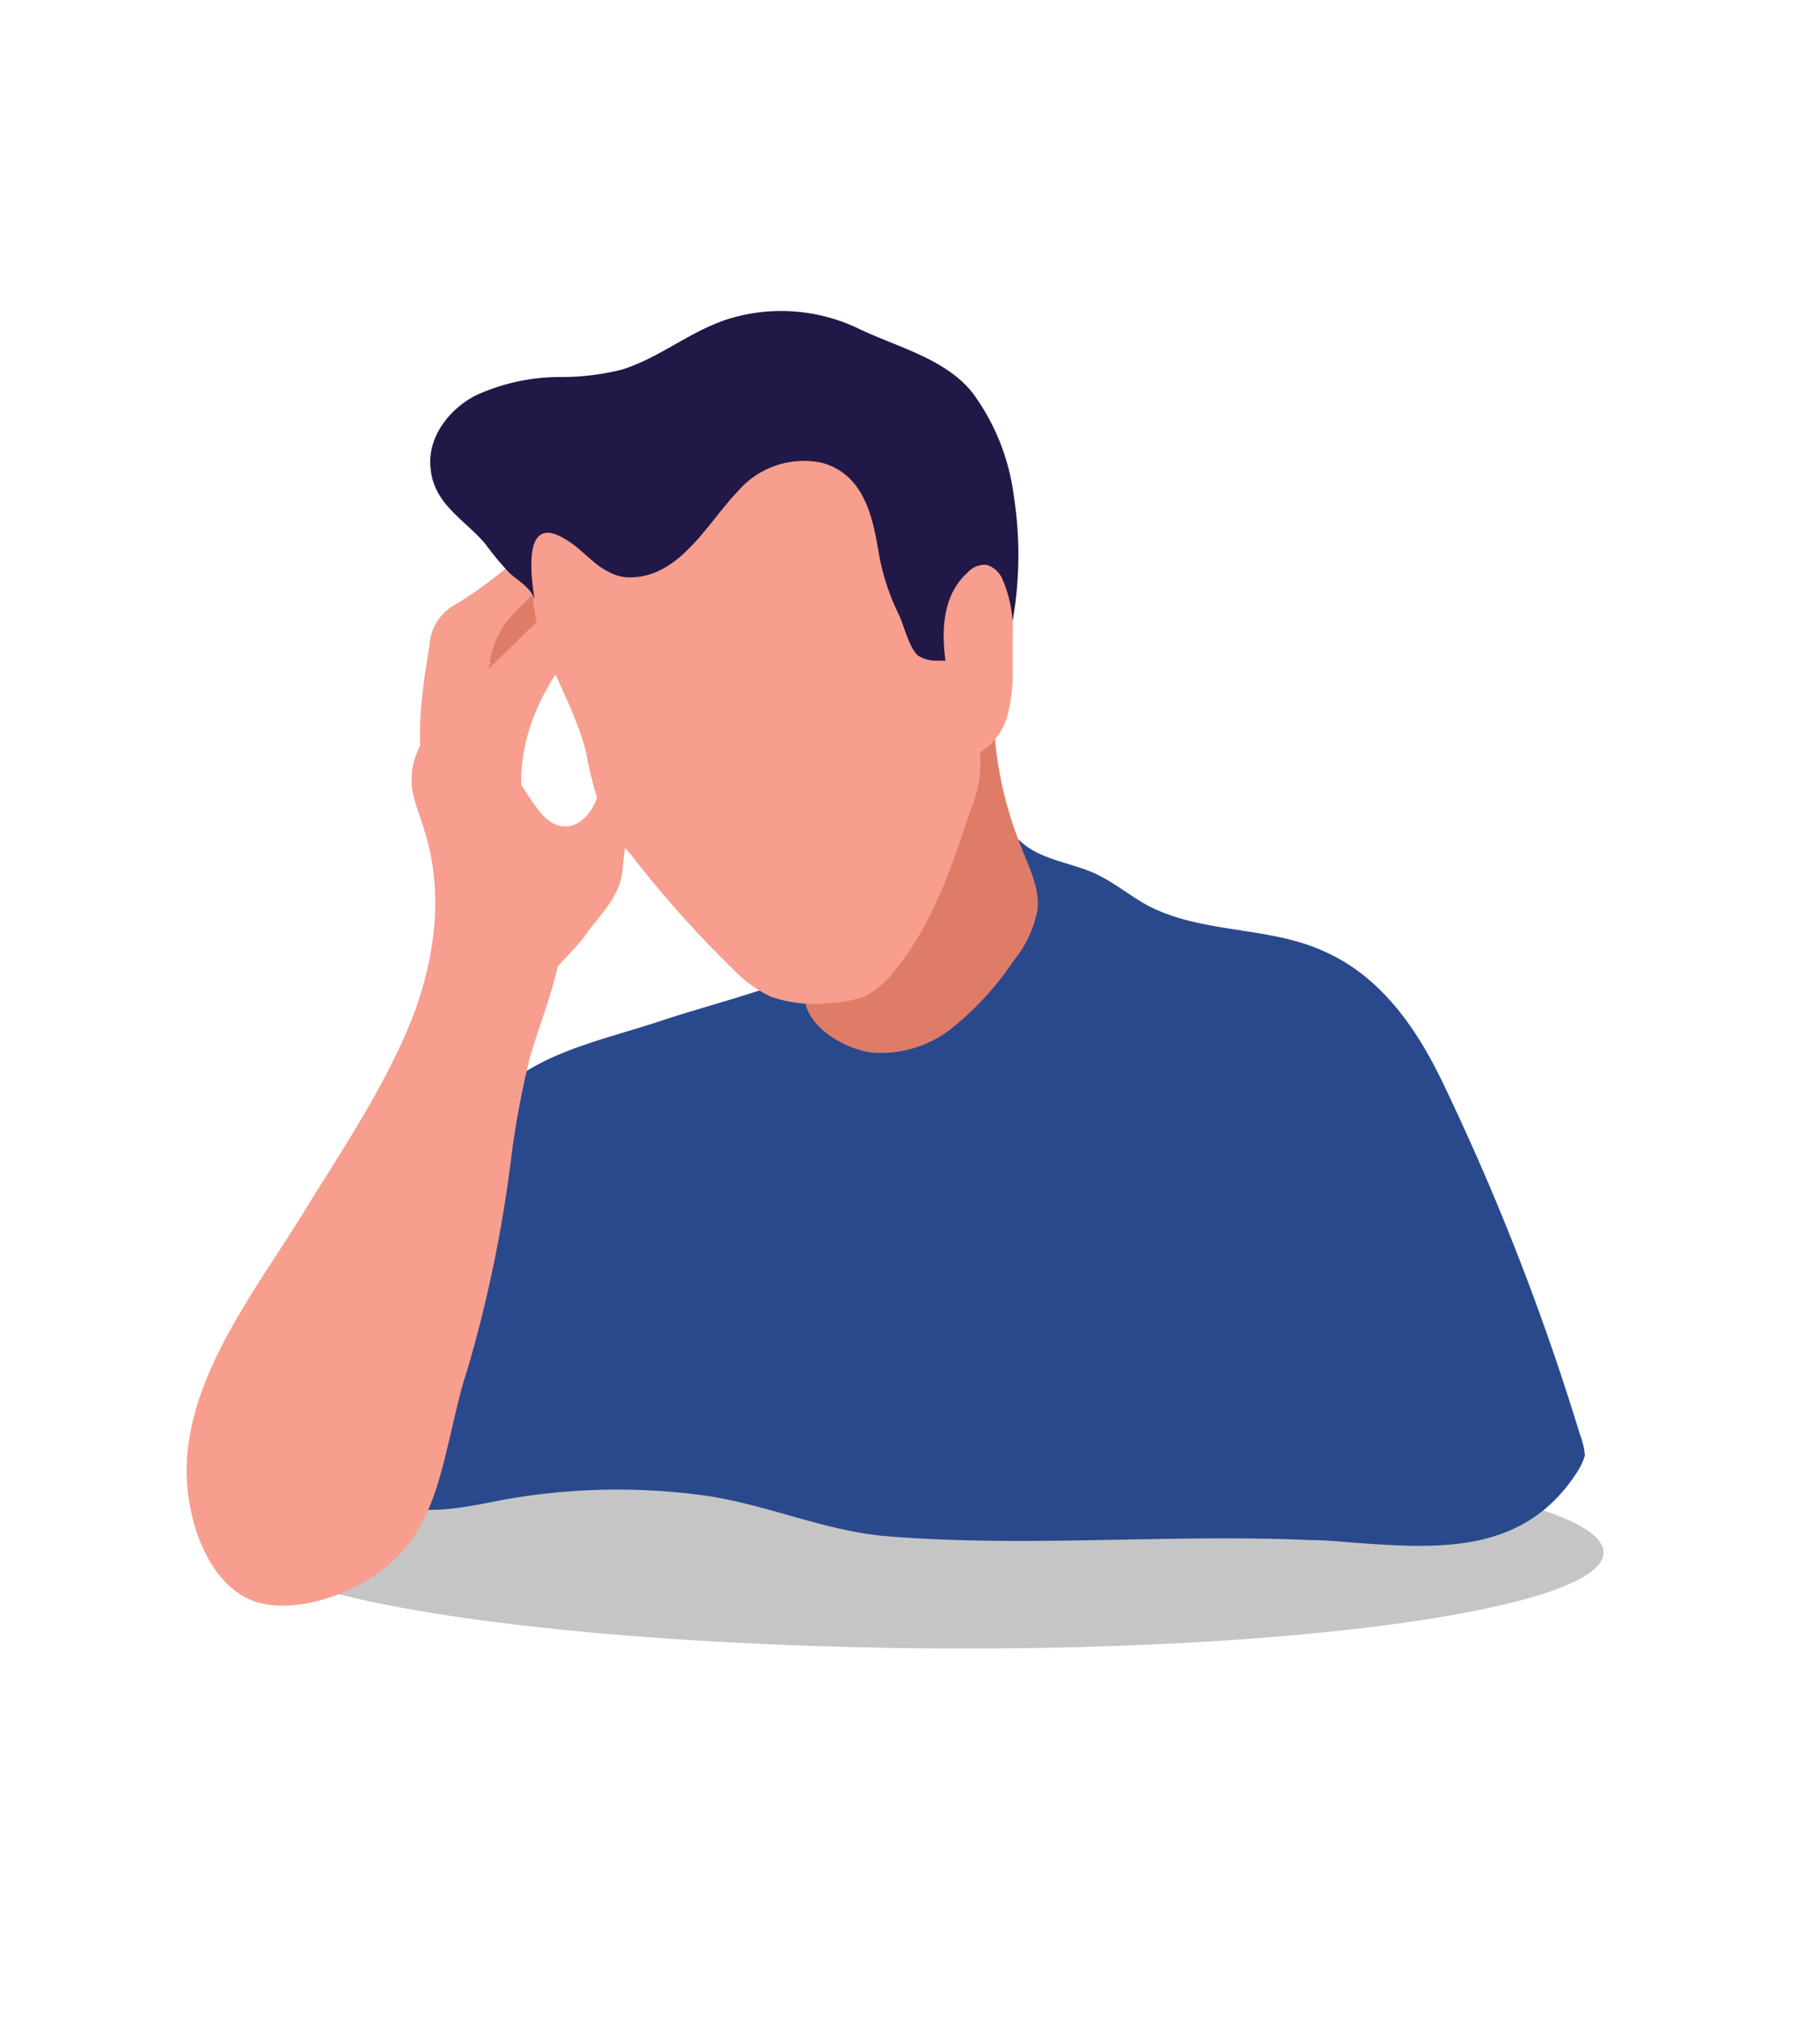 <?xml version="1.0" encoding="UTF-8"?>
<svg width="123.9" height="137.51" data-name="Layer 5" version="1.1" viewBox="-15 -25 146.3 162.37" xmlns="http://www.w3.org/2000/svg" xmlns:cc="http://creativecommons.org/ns#" xmlns:dc="http://purl.org/dc/elements/1.1/" xmlns:rdf="http://www.w3.org/1999/02/22-rdf-syntax-ns#">
 <defs>
  <style>.cls-1{fill:#6e6f72;opacity:0.4;isolation:isolate;}.cls-2{fill:#df7c68;}.cls-3{fill:#2a498d;}.cls-4{fill:#f79e8e;}.cls-5{fill:#211847;}</style>
 </defs>
 <title>products-sinus</title>
 <g id="SVGRepo_iconCarrier" data-name="SVGRepo iconCarrier">
  <path class="cls-1" transform="translate(-2.88,-6.91)" d="m7.28 105.82c0 4.5 24.5 8.3 54.7 8.6s54.8-3.2 54.8-7.7-24.5-8.3-54.7-8.6-54.8 3.2-54.8 7.7z"/>
 </g>
 <path class="cls-2" d="m28.7 21.09-0.3-0.3a0.76 0.76 0 0 0-0.5 0.2 12.23 12.23 0 0 0-3.3 4.5 3.68 3.68 0 0 0-0.2 2.9l-0.9-0.3c0.1 0.8 0.4 1.8 1.2 2a2.27 2.27 0 0 0 1.6-0.6 13.74 13.74 0 0 0 2.6-2.8 4.61 4.61 0 0 0 1.1-2.7 4.8 4.8 0 0 0-1.3-2.9z"/>
 <path class="cls-3" d="m112 90.31a199.8 199.8 0 0 0-10.8-27.8c-2.1-4.5-5-8.9-9.7-11-4.5-2.1-10-1.4-14.4-3.8-1.4-0.8-2.6-1.8-4.1-2.5-2-0.9-4.5-1.1-6.1-2.7l-0.1 0.1a6 6 0 0 1-3.4 3.4c-1.6 0.6-3.2 0.7-4.7 1.6s-2.8 2.2-4.2 3.2c-4.8 3.2-11.1 4.5-16.5 6.3-3.6 1.2-7.8 2.1-11 4.2a15 15 0 0 0-5.8 7.9 45.33 45.33 0 0 0-2.1 9.7c-0.8 5.4-1.5 10.9-2.3 16.3 0 0.2-0.1 0.4 0 0.6s0.5 0.4 0.8 0.4c2.7 0.5 5.5-0.2 8.2-0.7a51.68 51.68 0 0 1 15.7-0.3c5.1 0.7 9.8 2.9 14.9 3.3 11.3 0.9 22.6-0.2 33.9 0.3 1.1 0 2.2 0.1 3.4 0.2 6.9 0.5 13.8 1 18.1-5.7a5.17 5.17 0 0 0 0.6-1.3 5.93 5.93 0 0 0-0.4-1.7z"/>
 <path class="cls-2" d="m63.3 32.91c-3.4 5.4-5.1 11.7-9 16.8a15.59 15.59 0 0 1-3.2 3.1c-1 0.7-1.6 1.2-1.4 2.6 0.3 2.3 3.3 3.9 5.3 4.2a9.15 9.15 0 0 0 6.7-2.1 24.26 24.26 0 0 0 4.8-5.3 9.08 9.08 0 0 0 1.9-4.1c0.2-1.7-0.7-3.4-1.3-5a30.31 30.31 0 0 1-2.2-9.8c0-0.4-0.1-0.8-0.4-0.9-0.6-0.32-0.9 0.1-1.2 0.5z"/>
 <path class="cls-4" d="m34.7 37.21a1.14 1.14 0 0 0-1.2 0.6 6.94 6.94 0 0 0-0.5 1.3c-0.5 1.5-1.9 2.9-3.5 2.1-1.2-0.6-2.1-2.5-2.9-3.5a11.05 11.05 0 0 1-2.3-9.1c0.5-3.4 2-4.2 4.2-6.5a13.44 13.44 0 0 0 1.1-1.4 3.32 3.32 0 0 0 0.52-1.62 1.42 1.42 0 0 0-0.2-0.6 1.09 1.09 0 0 0-1.1-0.2c-1.2 0.5-2.3 1.8-3.4 2.6a32.83 32.83 0 0 1-3.8 2.7 4 4 0 0 0-2.1 3.3c-0.6 3.7-1.2 7.5-0.3 11.2 0.3 1.5 1.2 2.8 1.6 4.3a28.3 28.3 0 0 0 2.1 5.5c1.2 2.3 2.8 4.7 5.3 5.5l0.6 0.6c0.9-1.4 2.3-2.5 3.3-3.9s2.7-3 2.9-5 0.5-4 0.7-6c-0.12-0.68-0.32-1.68-1.02-1.88z"/>
 <path class="cls-4" d="m32.12 35.51a29.24 29.24 0 0 0 1 4 14.06 14.06 0 0 0 2.6 4.2 88.48 88.48 0 0 0 8.2 9.2 10.55 10.55 0 0 0 3 2.2 11 11 0 0 0 5.1 0.5 10.08 10.08 0 0 0 2.5-0.5 7.51 7.51 0 0 0 2.5-2.2c3-3.7 4.5-8.3 6-12.8a10.5 10.5 0 0 0 0.8-3.5 15.26 15.26 0 0 0-0.3-3c-1.3-7.2-2.7-14.5-6.1-21a12.19 12.19 0 0 0-3.6-4.5 10.83 10.83 0 0 0-4.6-1.8 21.32 21.32 0 0 0-14.4 2.6c-3.9 2.3-7.1 5.8-7.3 10.6a33.06 33.06 0 0 0 0.6 5.4c0.78 3.5 3.08 6.9 4 10.6z"/>
 <path class="cls-4" d="m21 91.21c-0.7 3-1.5 5.9-3.4 8.2-2.3 2.9-7.2 5.1-11 4.6s-5.7-4.6-6.3-7.8c-1.8-8.8 5-17 9.2-23.9 2.9-4.7 6-9.3 8.2-14.4s3.1-10.9 1.4-16.2c-0.4-1.4-1.1-2.8-1-4.2 0-2.5 2-4.6 3.8-6.4 1.5-1.4 2.9-2.9 4.4-4.3a40.19 40.19 0 0 1 6.3-5.3 2.41 2.41 0 0 1 0.6 2.9 8.85 8.85 0 0 1-1.8 2.5c-3.5 4-5.7 9.7-3.8 14.7 0.6 1.7 1.7 3.1 2.2 4.8 1.4 4.5-0.9 9.1-2.2 13.6a70.55 70.55 0 0 0-1.5 8 106.77 106.77 0 0 1-3.5 17c-0.7 2.08-1.1 4.2-1.6 6.2z"/>
 <path class="cls-5" d="m34 21.01a3.42 3.42 0 0 0 1.8 0.4c3.9-0.1 6.1-4.4 8.5-6.9a7 7 0 0 1 6.8-2.3c3.5 1 4.1 4.6 4.6 7.6a18.63 18.63 0 0 0 1.6 4.7c0.4 0.9 0.8 2.6 1.5 3.2a2.73 2.73 0 0 0 1.6 0.4c3.5 0 5.3 0.8 6-3.2a30.51 30.51 0 0 0 0.1-10 17.75 17.75 0 0 0-3.3-8.3c-2.2-2.8-6.1-3.7-9.2-5.2a14.4 14.4 0 0 0-10-0.9c-3.3 0.9-5.8 3.2-9 4.2a19.93 19.93 0 0 1-4.9 0.6 16.16 16.16 0 0 0-6.9 1.5c-2.1 1.1-3.8 3.3-3.6 5.7 0.2 3 2.7 4.2 4.4 6.2a23.13 23.13 0 0 0 2 2.4c0.7 0.6 1.9 1.3 2 2.3-0.2-1.4-1.1-6.6 1.8-5.4 1.8 0.8 2.7 2.3 4.2 3z"/>
 <path class="cls-4" d="m62.6 34.61c-1.1-3.8-3.4-10.4 0.2-13.6a1.83 1.83 0 0 1 1.5-0.6 2 2 0 0 1 1.3 1.2 10.17 10.17 0 0 1 0.8 4.6v3.3a12.57 12.57 0 0 1-0.5 3.3 5.12 5.12 0 0 1-2 2.6 1.08 1.08 0 0 1-0.8 0.2 2.34 2.34 0 0 1-0.5-1z"/>
</svg>
